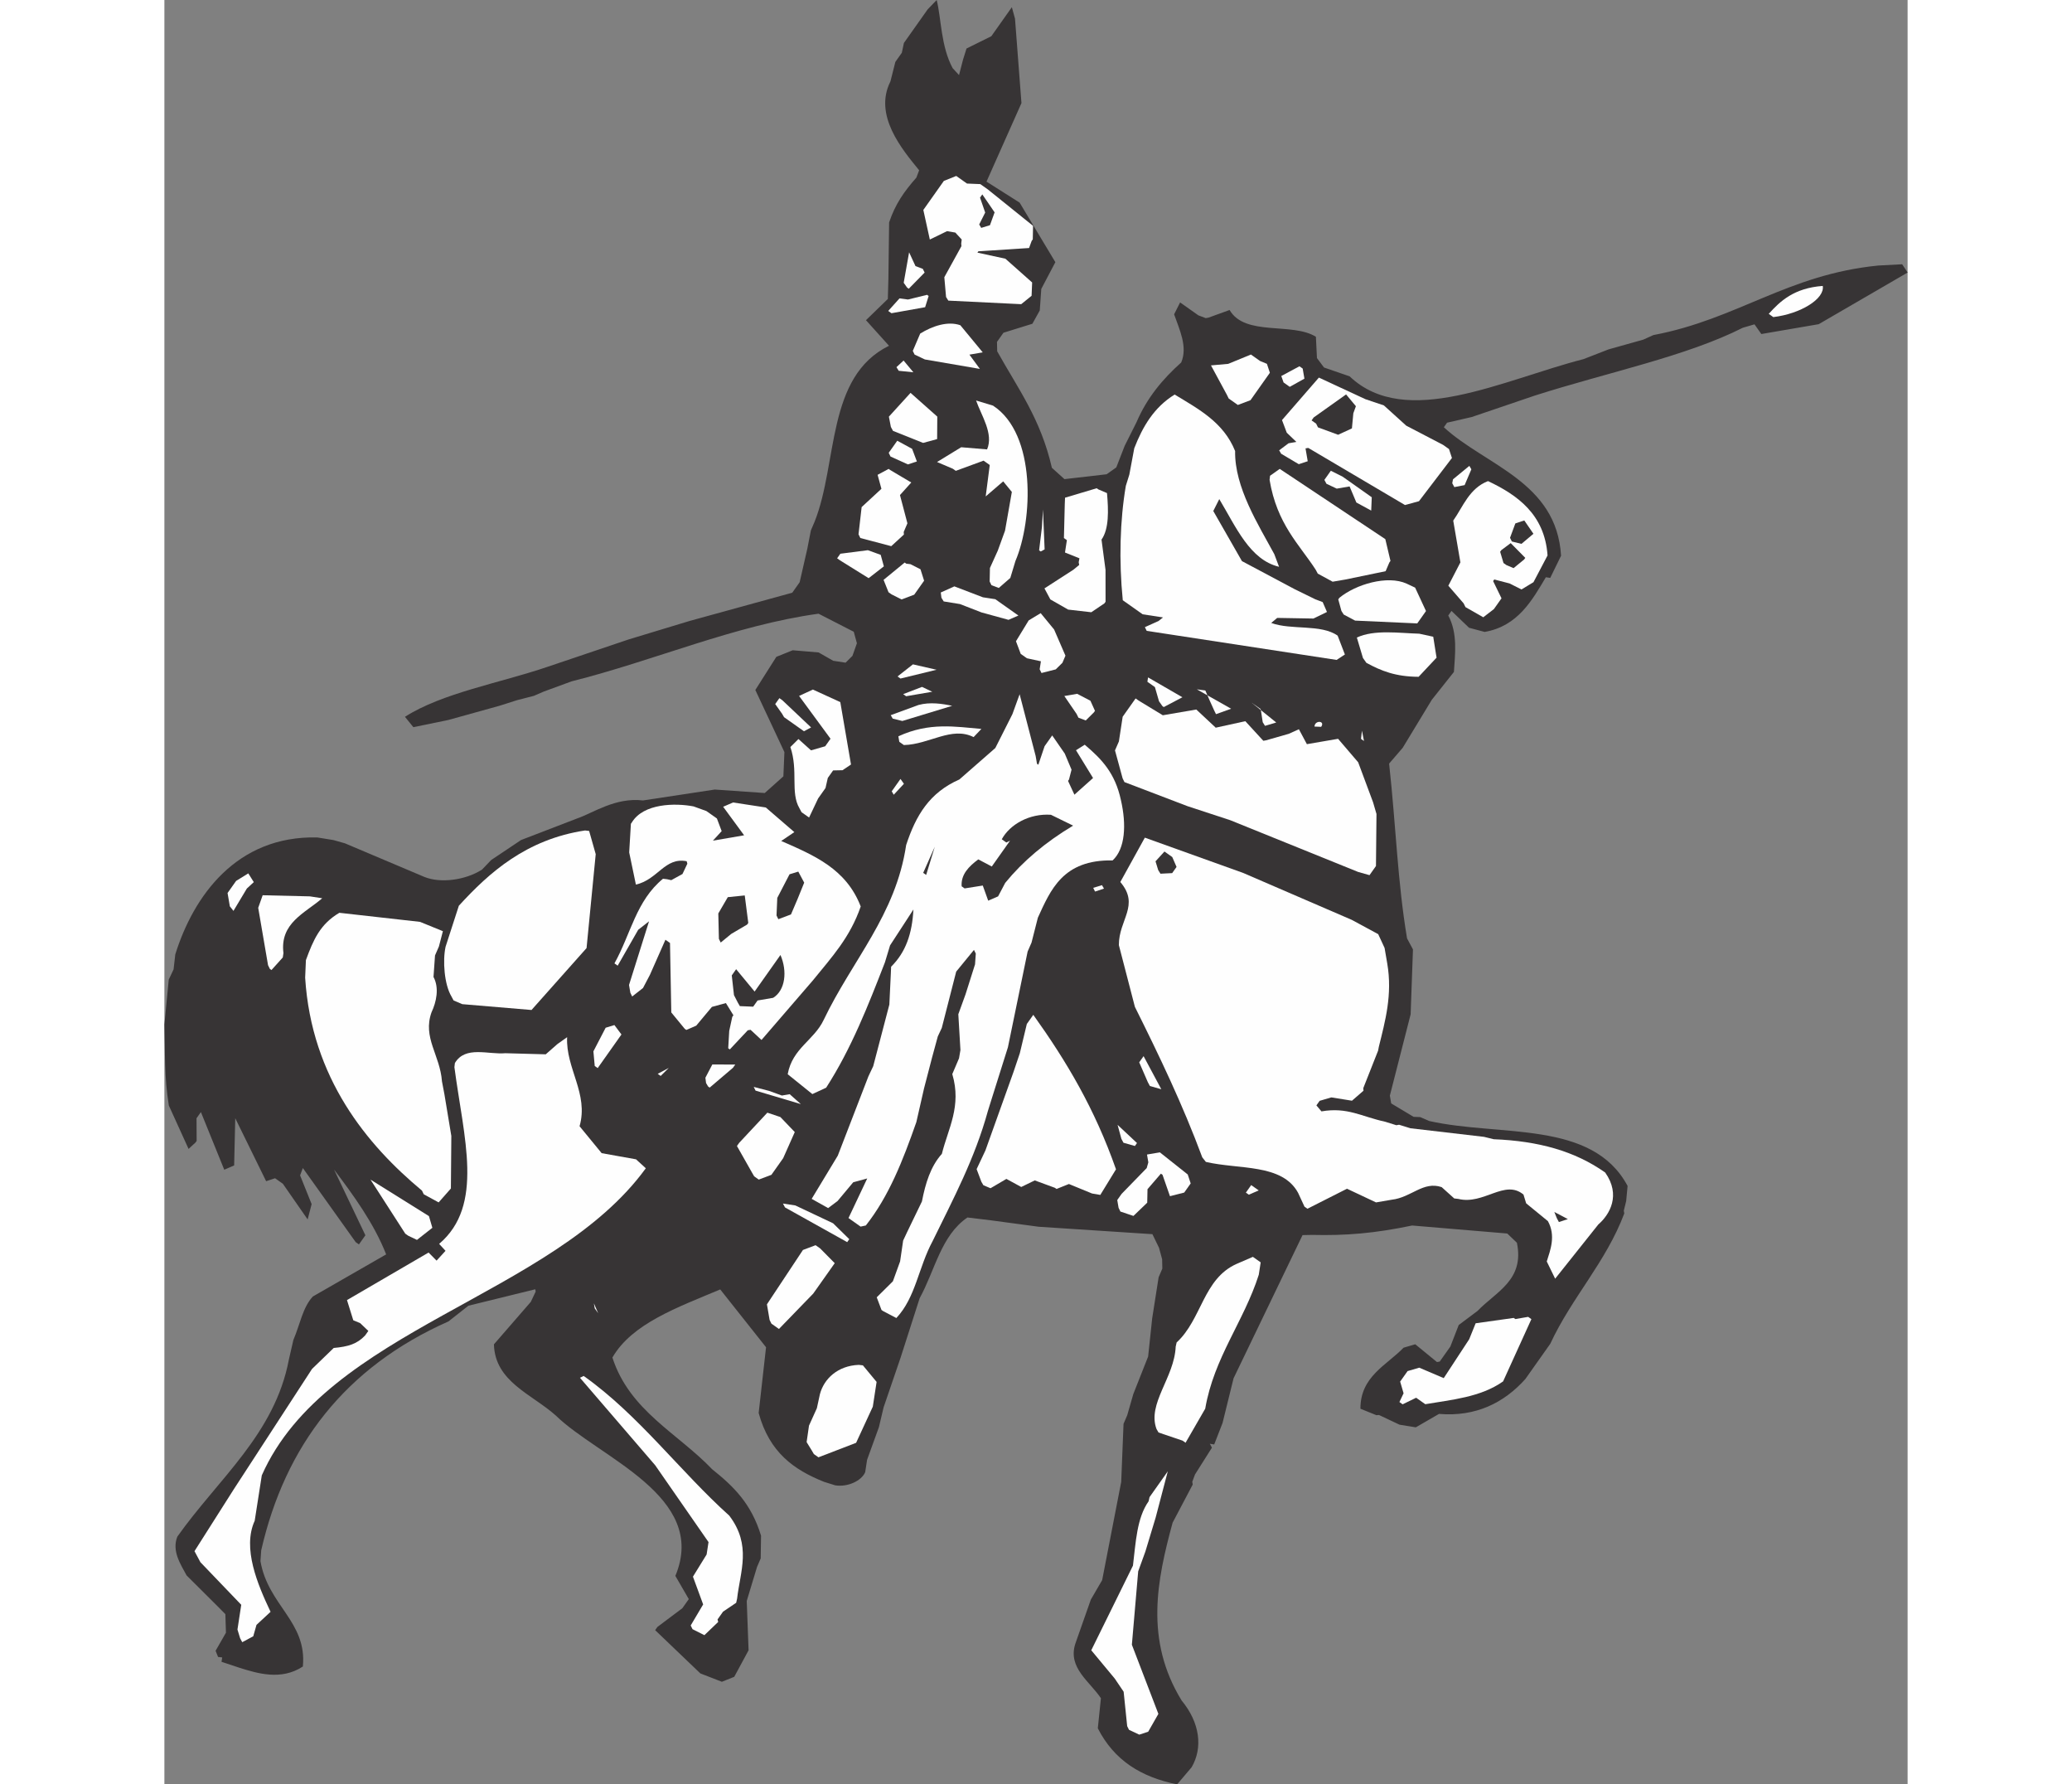 <?xml version="1.0" encoding="UTF-8"?>
<!DOCTYPE svg PUBLIC "-//W3C//DTD SVG 1.1//EN" "http://www.w3.org/Graphics/SVG/1.1/DTD/svg11.dtd">
<!-- Creator: CorelDRAW -->
<svg xmlns="http://www.w3.org/2000/svg" xml:space="preserve" width="7.848in" height="6.757in" version="1.1" style="shape-rendering:geometricPrecision; text-rendering:geometricPrecision; image-rendering:optimizeQuality; fill-rule:evenodd; clip-rule:evenodd"
viewBox="0 0 7847.73 8031.15"
 xmlns:xlink="http://www.w3.org/1999/xlink"
 xmlns:xodm="http://www.corel.com/coreldraw/odm/2003">
 <rect x="0" y="0" width="7847.73" height="8031.15" fill="#808080" stroke="none"/>
 <defs>
  <style type="text/css">
   <![CDATA[
    .fil1 {fill:#FEFEFE}
    .fil0 {fill:#373435}
   ]]>
  </style>
 </defs>
 <g id="Layer_x0020__x0028_Black_x0020_and_x0020_White_x0029_">
  <g id="_2008574971552">
   <path class="fil0" d="M241.66 7457.68l-11.16 -27.85 46.65 -81.37 -2.64 -83.54 -36.01 -36.36 -138.49 -137.86c-26.59,-49.66 -67.71,-109.59 -41.66,-174.67 183.96,-260.16 438.68,-461.22 502.2,-797.48l20.09 -87.44c30.33,-71.12 41.85,-146.46 87.62,-195.79l330.06 -189.53c-54.94,-140.5 -149.27,-268.91 -234.57,-381.87l141.13 295.83 -29.09 41.14c-14.52,-10.27 -14.52,-10.27 -14.52,-10.27l-237.96 -333.44 -12.42 32.97 51.95 129.31 -17.93 69 -111.54 -160.55 -35.09 -24.82 -40.25 13.28 -139 -283.43 -5.02 212.44 -44.53 19.34 -105.12 -259.47 -19.68 27.83 0.49 101.99c-5.13,7.26 -5.13,7.26 -5.13,7.26l-31.22 28.75 -88.79 -195.29c-21.12,-129.28 -16.47,-238.53 -20,-364.45l19.54 -202.19 21.83 -46.27 7.6 -67.23c81.63,-261.74 275,-535.21 639.08,-526.44l73.28 11.88 51.41 14.57 357.69 151.28c71.98,29.12 183.39,15.33 259.13,-32.76l41.49 -43.27 134.47 -90.05 254.34 -97.86c69.32,-23.59 170.8,-95.23 294.57,-80.31l323.31 -49.09 224.9 15.64 83.89 -75 4.65 -109.24 -130.89 -279.51 94.56 -149.14 73.6 -29.63 116.51 9.78 65.99 37.59 55.69 8.52 30.86 -30.81 20.06 -56.6 -14.2 -51.79 -158.54 -81.25c-378.09,52.1 -736.89,210.42 -1112.02,304.55l-125.03 45.91 -44.53 19.33 -75.37 19.31 -79.64 25.36 -230.39 63.98 -157.14 32.28 -37.78 -46.69c168.67,-107.62 426.88,-151.92 641.89,-224.96l364.82 -123.19 274.91 -83.31 461.97 -127.11 33.37 -47.19 34.6 -151.6 15.81 -81.39 16.7 -39.01c105.55,-264.78 51.68,-653.2 335.11,-792.2l-103.75 -115.11 98.43 -95.57 2.5 -90.8 3.27 -253.62c28.2,-83.52 66.71,-137.97 122.74,-201.81l12.42 -32.97c-76.77,-94.22 -206.19,-247.45 -129.22,-399.94l22.15 -87.8 29.09 -41.14 9.44 -44.15 106.95 -151.25 40.64 -42.06c21.08,85.7 18.56,207.34 71.75,306.66l28.75 31.22 17.93 -69 15.78 -50.56 111.72 -55.31 92.41 -130.69 14.2 51.79 29.03 379.92 -157.34 353.41 149.14 94.56 160.81 267.99 -63.35 120.38 -6.77 96.86 -33.31 59.94 -130.23 40.41 -29.09 41.14 0.89 42.38c95.22,170.8 195.61,303.49 246.28,524.46l56.58 50.9 189.75 -21.92 43.61 -30.87 37.61 -96.83 53.08 -105.86c47.03,-110.14 117.6,-194.55 201.5,-269.55 30.33,-71.13 -8.64,-149.5 -31.87,-216.75l26.97 -53.53c13.31,9.41 13.31,9.41 13.31,9.41l68.98 48.77 32.96 12.42c12.4,-2.13 12.4,-2.13 12.4,-2.13l95.11 -34.39c69.49,119.92 281.42,53.79 388.55,120.47l4.77 95.94 31.73 42.4 115.27 39.76c252.86,240.51 689.56,15.67 1053.14,-77.55l112.64 -43.78 156.22 -43.81 45.39 -20.55c379.03,-71.4 602.9,-272.49 1012.74,-313.04l107.48 -5.68 24.47 37.27 -400.31 232.42 -258.21 44.3 -30.87 -43.61 -52.65 15.41c-254.36,128.7 -603.76,199.27 -936.46,305.27l-284.32 96.62 -110.48 25.34 -14.55 20.57c186.89,172.08 507.68,244.64 527.7,578.25l-48.8 99.81 -19.65 -3c-60.33,100.73 -124.89,220.25 -275.69,246.12l-70.2 -18.79 -78.92 -75.77 -14.55 20.57c43.81,81.79 30.13,175.58 25.5,254l-99.67 125.55 -130.94 215.98 -61.16 71.1c31.52,289.11 37.67,529.41 80.76,786.77l26.6 49.66 -10.5 292.07 -93.53 365.86 6.02 35.12 100.73 60.34 29.98 1.23 40.22 17.56c319.58,71.7 733.72,-5.73 893.3,292.24l-6.39 68.09 -10.65 43.29c2.13,12.4 2.13,12.4 2.13,12.4 -82.51,219.36 -236.13,377.56 -333.16,586.66l-112.09 158.52c-95.45,106.75 -222.64,171.1 -388.78,157.08l-104.47 60.45 -73.27 -11.88 -92.55 -43.67c-11.54,0.92 -11.54,0.92 -11.54,0.92l-71.98 -29.12c-0.52,-145.58 118.46,-195.76 194.23,-274.68l52.65 -15.41 97.72 79.99c12.4,-2.13 12.4,-2.13 12.4,-2.13l47.92 -67.76 37.61 -96.83 84.81 -63.46c82.97,-86.54 212.28,-138.49 177.02,-306.81l-43.27 -41.49 -428.29 -36.04c-168.33,35.26 -299.38,46.05 -451.01,42.29l-42.38 0.89 -310.49 644.44 -49.52 200.95 -37.62 96.83 -19.65 -3.01c9.39,17.53 9.39,17.53 9.39,17.53l-76.09 120.45 -12.42 32.97c2.13,12.39 2.13,12.39 2.13,12.39l-90.67 171.85c-70.43,258.76 -126.35,527.79 40.51,800.06 83.17,100.56 96.11,213.18 45.19,300.59l-65.44 77.15c-161.93,-32.82 -283.23,-107.71 -356.97,-252.42l14 -135.31c-50.15,-75.39 -150.02,-136.94 -115.39,-244.95l70.03 -199.15 50.92 -87.42 85.76 -442.14 10.47 -261.23 16.7 -39.01 27.29 -95.06 66.73 -168.81 18.3 -172.2 28.93 -184.65 16.7 -39.02 -0.89 -42.38 -14.2 -51.79 -29.57 -60.85 -511.84 -33.4 -215.49 -28.95 -105.33 -12.76c-119,81.02 -145.48,236.55 -215.17,363.34l-85.9 267.79 -76.46 223.64 -20.95 88.65 -53.39 147.38 -8.52 55.68c-16.69,39.02 -78.76,67.74 -134.44,59.22l-50.56 -15.78c-135.84,-54.31 -245.96,-132.18 -294.53,-309.92l33.22 -295.96 -206.26 -260.2c-191.36,80.68 -396.9,153.16 -485.41,306.56 77.29,239.79 294.5,340.75 448.78,502.48 98.58,78.78 176.64,155.77 220.39,299.24l-1.58 102.34 -16.69 39.02 -46.13 152.52 8.29 221.86 -64.55 119.53 -55.71 22.32 -96.83 -37.61 -203.53 -194.75c10.27,-14.52 10.27,-14.52 10.27,-14.52l112.1 -84.1 29.09 -41.14 -60.45 -104.46c150.07,-358.55 -344.35,-532.09 -538.55,-722.06 -107.96,-96.31 -273.79,-151.85 -278.21,-320.15l166.03 -191.16 21.83 -46.28c-1.77,-10.33 -1.77,-10.33 -1.77,-10.33l-300.97 73.96 -89.94 70.72c-465.39,206.37 -735.4,559.98 -842.9,1030.31l-3.39 48.43c34.38,200.37 210.45,272.24 190.91,474.42 -98.41,64.73 -206.43,30.1 -283.89,6.18l-82.31 -27.35 3.01 -19.65 -18.44 -2.16z"/>
   <path class="fil1" d="M341.01 7373.65l-12.07 -39.39 17.04 -111.38 -183.88 -191.74 -26.6 -49.66 175.79 -276.83 353.35 -543.34 97.58 -94.36c65.96,-6 105.35,-18.08 141.35,-56.15 14.54,-20.57 14.54,-20.57 14.54,-20.57l-36.86 -35.14 -30.9 -12.78 -28.34 -90.83 367.32 -214 36.01 36.36 40.27 -44.12 -28.75 -31.22c204.19,-173.25 110.57,-477.23 68.75,-795.41 2.15,-18.44 2.15,-18.44 2.15,-18.44 47,-79.3 149.88,-37.41 227.37,-44.33l181.61 4.99 52.67 -46.25 43.61 -30.87c-6.73,140.44 97.87,254.34 56.01,400.81l99.47 121.16 154.67 27.69 44.12 40.28c-419.68,578.11 -1437.7,724.06 -1728.82,1382.19l-31.94 204.31c-56.44,123.45 13.09,286.97 71.38,409.87l-63.29 58.7 -14.57 51.41 -49.66 26.6 -9.39 -17.53z"/>
   <path class="fil1" d="M2369.36 7315.92c0,0 0,0 0,0l56.06 -94.68 -45.9 -125.03 61.55 -99.87 8.52 -55.68 -240.09 -345.84 -338.69 -393.77c16.67,-8.18 16.67,-8.18 16.67,-8.18 246.85,174.55 435.51,431.39 655.43,628.63 101.59,133.55 49.44,250.96 35.37,373.52 -4.21,18.8 -4.21,18.8 -4.21,18.8l-59.08 39.91 -24.82 35.1c2.98,11.18 2.98,11.18 2.98,11.18l-62.08 59.56 -53.54 -26.97 -8.18 -16.67z"/>
   <polygon class="fil1" points="1084.35,5552.36 927.79,5309.15 1190.97,5473.46 1206.38,5526.1 1137.03,5580.53 1097.66,5561.77 "/>
   <path class="fil1" d="M4334.34 7768.8l-15.9 -154.64 -39.91 -59.07 -105.87 -127.5 187.7 -380.95c12.77,-105.33 17.41,-214.57 70.46,-289.6 4.22,-18.8 4.22,-18.8 4.22,-18.8l82.14 -116.16 -54.65 208.21 -46.14 152.52 -32.48 89.57 -28.41 330.23 119.33 311.26 -45.8 80.16 -40.25 13.29 -46.27 -21.84 -8.18 -16.67z"/>
   <path class="fil1" d="M1159.58 5358.69c-246.83,-205.39 -497.2,-505.87 -525.89,-958.14l3.41 -79.27c33.33,-90.78 63.66,-161.91 150.59,-212.97l363.2 40.82 102.88 41.89 -17.93 69 -17.55 40.22 -6.78 96.86c26.6,49.66 12.94,112.61 -8.89,158.89 -40.97,114.41 38.3,192.25 46.96,310.92l11.13 58.7 31.05 187.12 -1.98 236.38 -55.18 62.63 -66.85 -36.38 -8.18 -16.67z"/>
   <polygon class="fil1" points="1937.38,5888.72 1933.48,5866 1952.81,5910.53 "/>
   <path class="fil1" d="M2914.85 6529.09l-23.61 -38.48 10.67 -74.13 35.46 -78.38 13.66 -62.95c17.93,-69 80.02,-128.56 175.1,-132.12 18.45,2.15 18.45,2.15 18.45,2.15l61.68 74.48 -17.04 111.37 -75.2 162.82 -169.56 65.24 -20.57 -14.54 -9.04 -15.46z"/>
   <path class="fil1" d="M466.65 4344.15l-44.3 -258.21 20.06 -56.61 212.45 5.02 55.68 8.52c-78.75,67.74 -191.39,111.52 -174.55,246.85 -3.01,19.66 -3.01,19.66 -3.01,19.66l-50.9 56.58 -7.26 -5.13 -8.18 -16.67z"/>
   <path class="fil1" d="M2724.61 5940.79l-12.05 -70.23 162.16 -244.72 56.92 -21.46 20.57 14.54 65.61 66.37c-5.13,7.26 -5.13,7.26 -5.13,7.26l-91.56 129.48 -154.47 159.41 -33.88 -23.96 -8.18 -16.67z"/>
   <polygon class="fil1" points="294.65,4079.13 284.38,4019.23 322.88,3964.78 377.68,3930.92 402.5,3970.25 371.28,3999 310.95,4099.73 "/>
   <path class="fil1" d="M3228.32 5895.84l-21.46 -56.92 72.71 -72.02 32.48 -89.57 13.68 -93.78 17.9 -38.16 66.71 -137.97c15.81,-81.39 38.88,-157.65 89.77,-214.23 28.23,-114.36 89.78,-214.23 46.87,-358.92l30.33 -71.13 6.37 -37.24 -9.55 -161.04 32.47 -89.57 42.78 -134.93 3.39 -48.43c-8.18,-16.67 -8.18,-16.67 -8.18,-16.67l-79.99 97.72 -64.95 253.56 -17.91 38.16 -26.08 95.91 -35.86 138 -34.6 151.6c-60.68,173.09 -123.49,333.79 -227.44,465.39 -23.58,5.11 -23.58,5.11 -23.58,5.11l-54.45 -38.5 84.26 -178.2 -62.98 17.18 -70.58 84.41 -42.4 31.73 -74.11 -41.51 117.6 -194.55 137.68 -356.42 21.83 -46.28 72.59 -277.2 6.74 -140.44 1.23 -29.99c66.36,-65.61 94.56,-149.13 100.42,-257.53l-105.18 161.59 -23.07 76.26c-75.22,193.66 -151.31,388.53 -264.69,564.28l-62.06 28.72 -111.03 -89.41c21.32,-117.42 118.49,-152.17 162.16,-244.72 129.13,-269.89 324.23,-471.36 371.14,-786.69 43.98,-134.07 105.18,-236.01 239.62,-295.22l161.79 -141.53 76.97 -152.49 32.47 -89.57 72.14 277.89 6.02 35.12c6.05,4.28 6.05,4.28 6.05,4.28l28.2 -83.52 34.23 -48.4 56.55 81.74 30.49 72.38 -11.5 44.51c-4.28,6.05 -4.28,6.05 -4.28,6.05l28.72 62.06 83.89 -75 -76.74 -125.06 39.33 -24.82c77.15,65.44 136.71,127.53 162.96,249.55 25.34,110.49 19.48,218.88 -37.48,271.18 -223.98,-4.1 -279.15,132.95 -336.44,257.62l-28.58 112.29 -17.55 40.23 -88.74 430.95 -74.34 236.04 -15.78 50.55c-58.94,214.25 -154.74,393.37 -248.4,584.87 -64.55,119.53 -76.48,254.48 -163.74,347.07l-59.59 -31.24 -7.26 -5.13z"/>
   <path class="fil1" d="M1292.56 4485.27c-32.65,-53.94 -40.39,-161.07 -26.74,-224.01l59.77 -184.63c136.94,-150.02 303.86,-298.81 568.13,-338.83 18.44,2.15 18.44,2.15 18.44,2.15l29.62 104.44 -41.23 422.81 -247.8 278.55 -311.78 -26.25 -39.02 -16.69 -9.39 -17.53z"/>
   <path class="fil1" d="M2784.65 5416.93c0,0 0,0 0,0l55.69 8.52 170.08 80.34 72.87 71.5c-9.41,13.31 -9.41,13.31 -9.41,13.31l-279.84 -156.13 -9.39 -17.53z"/>
   <polygon class="fil1" points="1937.35,4797.83 1931.35,4731.87 1986.49,4625.65 2025.89,4613.58 2057.62,4655.98 1950.66,4807.24 "/>
   <path class="fil1" d="M2646.18 5279.08l-68.63 -121.13c10.27,-14.52 10.27,-14.52 10.27,-14.52l126.67 -135.5 58.67 19.71 64.76 67.57 -52.16 117.4 -53.05 75.03 -56.92 21.46 -20.57 -14.54 -9.03 -15.46z"/>
   <path class="fil1" d="M4466.49 6431.94c-42.93,-113.85 80.39,-231.76 86.27,-370.99 4.22,-18.8 4.22,-18.8 4.22,-18.8 113.9,-104.6 118.89,-286.21 270.01,-353.6l73.24 -31.7 35.09 24.82 -8.52 55.69c-67.05,210.33 -201.86,372.75 -241.08,602.76l-88.51 153.41c-13.31,-9.41 -13.31,-9.41 -13.31,-9.41l-108.37 -36.7 -9.03 -15.46z"/>
   <path class="fil1" d="M2220.92 4833.17c0,0 0,0 0,0l49.66 -26.59 -36.35 36.01 -13.31 -9.41z"/>
   <path class="fil1" d="M2438.54 4874.52l-3.04 -23.93 31.25 -59.59 103.2 0.37c-10.27,14.52 -10.27,14.52 -10.27,14.52l-104.84 89.22 -7.26 -5.13 -9.03 -15.46z"/>
   <path class="fil1" d="M2653.12 4891.93c0,0 0,0 0,0l69 17.93 57.81 20.91 35.12 -6.02 50.17 44.56 -203.92 -60.7 -8.18 -16.67z"/>
   <path class="fil1" d="M2097.73 4468.35l-6.03 -35.12 90.12 -286.59 -48.75 38.13 -92.43 161.52c-14.52,-10.27 -14.52,-10.27 -14.52,-10.27 73.96,-132.84 97.37,-281.46 218.53,-380.92 18.45,2.15 18.45,2.15 18.45,2.15 18.8,4.21 18.8,4.21 18.8,4.21l50.52 -27.8 21.84 -46.28c-2.98,-11.18 -2.98,-11.18 -2.98,-11.18 -98.98,-19.17 -129.34,82.79 -228.64,105.15l-30.15 -144.75 7.66 -128.91c4.28,-6.05 4.28,-6.05 4.28,-6.05 52.13,-86.56 196.5,-87.94 277.9,-72.13l57.81 20.92 47.19 33.37 21.46 56.92 -39.42 42.91 140.47 -24.1 -94.33 -128.42 44.53 -19.34 147.41 22.56 128.54 110.86 -59.07 39.91c148.3,64.93 292.61,125.23 357.85,294.79 -48.26,140.13 -130.02,227.52 -215.15,332.5l-231.47 268.31 -49.32 -45.77c-12.39,2.13 -12.39,2.13 -12.39,2.13l-80.91 86.19c-7.26,-5.14 -7.26,-5.14 -7.26,-5.14l4.62 -78.41 13.66 -62.95c5.13,-7.26 5.13,-7.26 5.13,-7.26l-33.86 -54.8 -62.97 17.18 -70.58 84.41 -44.53 19.33c-7.26,-5.13 -7.26,-5.13 -7.26,-5.13l-60.48 -73.62 -5.8 -312.67 -20.57 -14.54 -69.71 157.63 -31.24 59.59 -48.75 38.13 -8.18 -16.67z"/>
   <path class="fil1" d="M3677.99 5318.96l-21.46 -56.92 39.74 -84.44 126.5 -353.44 28.2 -83.52 31.59 -131.94 29.09 -41.14c149.68,209.3 276.64,422.5 372.34,695.28l-70.61 115.25 -37.24 -6.37 -104.09 -42.75 -55.71 22.32c-7.26,-5.13 -7.26,-5.13 -7.26,-5.13l-90.78 -33.33 -60.85 29.58 -66.85 -36.38 -71.47 42.04 -32.11 -13.63 -9.03 -15.46z"/>
   <path class="fil0" d="M2581.71 4512.9l-17.56 -34.2 -9.9 -88.68 19.68 -27.83 83.17 100.56 116.37 -164.57c31.7,73.24 21.94,158.91 -32.85,192.77l-70.23 12.05 -19.68 27.83 -59.96 -2.47 -9.03 -15.46z"/>
   <path class="fil0" d="M2496.27 4225.6l-2.61 -114.38 42.72 -73.25 76.29 -7.77 15.92 123.79c-5.13,7.26 -5.13,7.26 -5.13,7.26l-71.47 42.04 -47.54 38.99 -8.18 -16.67z"/>
   <path class="fil1" d="M4295.67 5436.27l-6.02 -35.12 19.68 -27.83 112.98 -116.14 7.28 -25.71 -6.02 -35.12 57.84 -9.92 125.56 99.67 13.28 40.25 -29.09 41.14 -64.19 16.33 -33.54 -96.32c-7.26,-5.13 -7.26,-5.13 -7.26,-5.13l-60.31 69.89 -1.26 60.82 -62.08 59.56 -58.67 -19.7 -8.18 -16.67z"/>
   <path class="fil1" d="M5559.9 6310.27l18.76 -39.37 -15.41 -52.64 33.37 -47.19 52.65 -15.41 110.14 47.03 114.59 -174.9 29.12 -71.98 171.31 -24.08c7.26,5.13 7.26,5.13 7.26,5.13l57.84 -9.92c14.52,10.27 14.52,10.27 14.52,10.27l-127.37 280.22c-101.47,71.64 -232.53,82.43 -350.28,102.63l-41.14 -29.09 -60.85 29.58 -14.52 -10.27z"/>
   <polygon class="fil0" points="2755.74,4120.48 2759.15,4041.21 2814.3,3934.99 2853.69,3922.92 2880.29,3972.58 2851.17,4044.56 2820.84,4115.69 2763.92,4137.15 "/>
   <path class="fil1" d="M4308.32 5125.76l-17.18 -62.97 87.39 81.76c-9.41,13.31 -9.41,13.31 -9.41,13.31l-51.41 -14.57 -9.39 -17.53z"/>
   <path class="fil1" d="M4868.7 5367.73l23.96 -33.88c13.31,9.41 13.31,9.41 13.31,9.41 20.57,14.55 20.57,14.55 20.57,14.55l-44.53 19.34 -13.31 -9.41z"/>
   <path class="fil1" d="M4672.4 5208.96c-88.83,-238.88 -193.06,-455.98 -303.34,-677.35l-72.14 -277.89c-0.55,-114.74 95.8,-179.11 6.57,-283.95l110.34 -199.69 443.01 158.98 488.05 210.78 119.52 64.56 28.72 62.06 12.05 70.23c24.1,140.47 -9.61,260.02 -37.84,374.38 -3.36,17.59 -3.36,17.59 -3.36,17.59l-66.73 168.81c0.91,11.54 0.91,11.54 0.91,11.54l-51.82 45.04 -92.93 -14.89 -52.64 15.41 -14.55 20.57 22.7 26.94c117.75,-20.2 179.46,23.44 286.55,46.53l50.55 15.79c12.4,-2.13 12.4,-2.13 12.4,-2.13l50.55 15.78 332 38.73 43.29 10.65c201.27,7.99 365.32,53.21 502.06,149.9 71.64,101.48 20.71,188.9 -31.1,233.94l-194.2 243.85 -37.75 -77.52c15.78,-50.55 41.83,-115.63 4.99,-181.61l-97.72 -80 -12.08 -39.39c-84.41,-70.58 -178.95,47.71 -293.3,19.48 -18.45,-2.15 -18.45,-2.15 -18.45,-2.15l-56.57 -50.9c-83.52,-28.2 -136.57,46.82 -225.25,56.72l-70.23 12.05 -130.71 -61.57 -178.06 90.09c-13.31,-9.41 -13.31,-9.41 -13.31,-9.41l-28.72 -62.06c-71.61,-132.32 -265.64,-104.34 -415.18,-139.3l-16.3 -20.6z"/>
   <polygon class="fil1" points="4427.18,4870.38 4388.51,4781.33 4408.19,4753.49 4487.98,4902.48 4436.57,4887.91 "/>
   <path class="fil1" d="M2859.05 3638.11c-42.03,-71.47 -4.42,-168.3 -40.94,-275.8l36.36 -36.01 56.58 50.9 63.83 -18.39 23.96 -33.89 -141.5 -192.63 62.06 -28.72 123.45 56.44 12.05 70.23 36.15 210.7 -38.13 25.68 -42.38 0.89 -23.95 33.88 -10.29 45.35 -33.37 47.19 -40.59 85.64 -33.88 -23.95 -9.39 -17.53z"/>
   <polygon class="fil0" points="3416.05,3928.51 3468.21,3811.11 3429.36,3937.92 "/>
   <path class="fil0" d="M3589.14 3989.19c-3.88,-53.56 32.47,-89.57 74.88,-121.3l60.8 32.1 82.14 -116.16c-16.67,8.17 -16.67,8.17 -16.67,8.17 -20.57,-14.54 -20.57,-14.54 -20.57,-14.54 36.38,-66.85 124.52,-117.06 221.37,-110.28l99.81 48.8c-126.27,75.89 -225.62,159.92 -305.61,257.64l-32.1 60.79 -44.53 19.34 -24.44 -68.11 -81.77 12.96 -13.31 -9.41z"/>
   <path class="fil1" d="M2780.7 3212.43l-30.88 -43.61 18.82 -26.63c13.31,9.41 13.31,9.41 13.31,9.41l129.45 122.4 -32.13 17.21 -89.55 -63.32 -9.03 -15.46z"/>
   <path class="fil1" d="M3274.41 3561.53c0,0 0,0 0,0l39.36 -55.66c15.44,21.81 15.44,21.81 15.44,21.81l-45.77 49.32 -9.03 -15.46z"/>
   <polygon class="fil0" points="6268.52,5482.7 6257.37,5454.84 6318.16,5486.94 6277.91,5500.23 "/>
   <path class="fil1" d="M4181.47 3996.01l39.4 -12.07c9.03,15.46 9.03,15.46 9.03,15.46l-40.25 13.28 -8.18 -16.67z"/>
   <path class="fil1" d="M3308.49 3338.78l-4.26 -24.79c139.93,-64.41 257.36,-43.09 373.87,-33.31l-35.14 36.86c-98.95,-50.01 -199.52,33.17 -313.9,35.78l-20.57 -14.55z"/>
   <path class="fil1" d="M3269.84 3218.88l125.03 -45.9c51.79,-14.2 107.47,-5.68 151.62,3.76l-224.33 68.26 -43.29 -10.65 -9.04 -15.46z"/>
   <polygon class="fil1" points="3325.91,3124.21 3410.68,3091.59 3456.96,3113.42 3339.21,3133.62 "/>
   <polygon class="fil0" points="4473.98,3916.06 4461.9,3876.67 4502.17,3832.54 4537.27,3857.36 4556.6,3901.89 4536.93,3929.72 4484.22,3932.38 "/>
   <polygon class="fil1" points="3300.54,3044.56 3369.89,2990.13 3476.13,3014.44 3313.85,3053.97 "/>
   <path class="fil1" d="M4313.85 3503.35l-34.37 -125.95 17.55 -40.22 17.04 -111.37 58.19 -82.28c13.31,9.41 13.31,9.41 13.31,9.41l109.2 66.33 150.79 -25.87 87.39 81.76 133.21 -29.23 81.05 88.17c12.4,-2.13 12.4,-2.13 12.4,-2.13l102.37 -29.26 45.38 -20.54 35.99 67.19 140.47 -24.1 90.43 105.69 67.02 179.89 15.41 52.65 -2.33 234.31 -29.1 41.14 -51.41 -14.57 -575.85 -232.94 -191.53 -62.83 -284.44 -108.56 -8.18 -16.67z"/>
   <polygon class="fil1" points="3028.56,2512.81 3043.11,2492.24 3166.9,2476.32 3224.72,2497.23 3238.92,2549.02 3170.43,2602.24 3041.87,2522.23 "/>
   <path class="fil1" d="M3259.97 2665.56l-22.32 -55.71 95.07 -77.98c7.26,5.13 7.26,5.13 7.26,5.13 18.44,2.15 18.44,2.15 18.44,2.15l45.42 23.04 16.27 51.44 -44.49 62.92 -56.92 21.46 -45.42 -23.04 -13.31 -9.41z"/>
   <path class="fil1" d="M4106.77 3213.52l-55.34 -80.88 57.84 -9.93 59.59 31.24 20.54 45.38c-5.13,7.26 -5.13,7.26 -5.13,7.26l-36.35 36.01 -32.97 -12.42 -8.18 -16.67z"/>
   <polygon class="fil1" points="3940.42,3012.4 3945.93,2976.37 3882.98,2962.71 3855.15,2943.03 3833.69,2886.11 3890.96,2792.28 3944.9,2759.64 4005.38,2833.26 4056.42,2951.03 4042.79,2983.14 4012.78,3012.74 3948.6,3029.07 "/>
   <polygon class="fil1" points="3498.19,2690.61 3495.15,2666.68 3556.35,2639.16 3684.93,2688.34 3740.62,2696.87 3844.69,2770.45 3800.16,2789.79 3678.54,2756.42 3581.7,2718.82 3508.43,2706.93 "/>
   <path class="fil1" d="M3124.87 2404.85l14.06 -122.56 89.02 -82.26 -17.18 -62.98 49.66 -26.6c7.26,5.13 7.26,5.13 7.26,5.13l94.68 56.06 -50.9 56.57 33.51 127.16 -16.69 39.01c0.91,11.54 0.91,11.54 0.91,11.54l-56.95 52.3 -139.2 -36.73 -8.18 -16.67z"/>
   <path class="fil1" d="M3715.26 2617.22l1.26 -60.83 35.46 -78.39 32.48 -89.57 30.7 -174.32 -38.99 -47.54 -78.76 67.74 18.28 -141.36 -27.83 -19.68 -125.03 45.91c-13.31,-9.41 -13.31,-9.41 -13.31,-9.41l-71.13 -30.33 108.74 -66.5 116.51 9.78c30.33,-71.13 -26.23,-152.86 -49.46,-220.12l76.26 23.07c196.32,127.93 179.05,516.86 100.84,699.34l-23.07 76.26 -51.82 45.04 -32.96 -12.42 -8.18 -16.67z"/>
   <path class="fil1" d="M4477.59 3156.28l-18.39 -63.83 -33.88 -23.96c3,-19.65 3,-19.65 3,-19.65l154.62 89.37 -83.86 44.16c-6.05,-4.28 -6.05,-4.28 -6.05,-4.28l-15.44 -21.81z"/>
   <path class="fil1" d="M3979.15 2680.4l-17.21 -32.14 130.19 -84 26.08 -21.49c-2.13,-12.39 -2.13,-12.39 -2.13,-12.39 3.36,-17.59 3.36,-17.59 3.36,-17.59l-65.07 -26.05 8.52 -55.69c-13.31,-9.41 -13.31,-9.41 -13.31,-9.41l3.76 -151.63 1.24 -29.99 142.62 -42.54c7.26,5.13 7.26,5.13 7.26,5.13l39.02 16.69c6.91,77.5 9.55,161.04 -24.67,209.44l18.05 136.19 0.16 143.51c-5.13,7.26 -5.13,7.26 -5.13,7.26l-59.07 39.91 -104.11 -11.91 -80.16 -45.79 -9.39 -17.53z"/>
   <polygon class="fil1" points="4726.05,3197.65 4705.5,3152.26 4686.17,3107.73 4648.07,3102.58 4802.33,3189.88 4734.22,3214.32 "/>
   <polygon class="fil1" points="4944.58,3250.54 4935.52,3191.48 4894.37,3162.39 5005.4,3251.8 4954.83,3266.85 "/>
   <path class="fil1" d="M3260.78 2038.1c0,0 0,0 0,0l38.51 -54.45 66.84 36.38 21.47 56.92 -40.25 13.29 -78.39 -35.46 -8.18 -16.67z"/>
   <path class="fil1" d="M4413.99 2822.7l61.2 -27.52 20.6 -16.3 -91.72 -14.03 -89.54 -63.32c-17.73,-177.71 -12.74,-359.32 13.74,-514.85l15.78 -50.55 22.18 -118.64c37.61,-96.82 88.54,-184.24 181.81,-241.71 107.99,65.47 220.26,124.89 272.21,254.19 -2.84,163.17 104.78,331.84 176.39,464.16l21.46 56.92c-131.94,-31.59 -193.28,-178.42 -269.17,-304.69l-26.97 53.54 129.08 225.59 238.7 127.04 91.7 44.88 32.97 12.42 19.34 44.53 -60.85 29.58 -163.17 -2.84 -26.94 22.7c90.78,33.33 223.99,4.1 299.01,57.15l32.62 84.78 -37.27 24.47 -854.97 -130.82 -8.17 -16.67z"/>
   <polygon class="fil1" points="3937.87,2476.96 3950.63,2371.63 3955.26,2293.22 3962.66,2472.7 3945.13,2482.09 "/>
   <polygon class="fil1" points="3270.56,1921.59 3261.55,1875.29 3359.07,1768.19 3479.49,1875.11 3478.76,1976.25 3415.79,1993.43 3279.95,1939.12 "/>
   <path class="fil1" d="M5177.6 3270.09c1.24,-29.98 49.66,-26.59 29.98,1.24l-29.98 -1.24z"/>
   <polygon class="fil1" points="5387.02,3325.61 5391.32,3288.72 5400.33,3335.02 "/>
   <path class="fil1" d="M3295.64 1652.54c0,0 0,0 0,0l32.07 -29.96 44.19 53.02 -66.01 -6.75 -10.24 -16.32z"/>
   <path class="fil1" d="M3369.2 1579.31c0,0 0,0 0,0l33.4 -78.03c54.79,-33.86 124.11,-57.44 180.72,-37.38l100.68 122.01 -59.91 10.28 47.17 64.21 -247.6 -42.58 -46.27 -21.84 -8.18 -16.67z"/>
   <path class="fil1" d="M5395.79 2961.53l-27.49 -92.04c78.73,-36.9 190.1,-19.86 280.91,-17.36l62.95 13.66 12.96 81.77c2.13,12.39 2.13,12.39 2.13,12.39l-80.91 86.18c-103.2,-0.37 -168.27,-26.42 -235.12,-62.8l-15.44 -21.81z"/>
   <path class="fil1" d="M3258.6 1399.46l50.9 -56.57 38.1 5.16 85.7 -21.08c7.26,5.14 7.26,5.14 7.26,5.14l-15.78 50.55 -151.65 27.08 -14.52 -10.27z"/>
   <path class="fil1" d="M5298.82 2749.57l-14.2 -51.79c5.13,-7.26 5.13,-7.26 5.13,-7.26 73.62,-60.48 216.24,-103.03 302.74,-63.64l38.16 17.91 48.91 105.38 -39.36 55.66 -279.68 -12.62 -51.47 -27.32 -10.25 -16.32z"/>
   <path class="fil1" d="M3328.28 1272.67l24.33 -137.08 28.72 62.06 32.97 12.42c8.18,16.67 8.18,16.67 8.18,16.67l-71.49 72.87c-7.26,-5.13 -7.26,-5.13 -7.26,-5.13l-15.44 -21.8z"/>
   <path class="fil1" d="M5183.03 2564.23c-73.77,-113.87 -174.47,-205.05 -207.63,-404.56 2.16,-18.44 2.16,-18.44 2.16,-18.44l43.61 -30.87 475.28 316.11 23.21 98.09c-5.13,7.26 -5.13,7.26 -5.13,7.26l-16.7 39.01 -180.71 37.38 -57.84 9.92 -66.85 -36.38 -9.39 -17.53z"/>
   <path class="fil1" d="M3518.96 1336.71l-7.83 -89.03 77.04 -139.75c-0.92,-11.54 -0.92,-11.54 -0.92,-11.54 2.16,-18.45 2.16,-18.45 2.16,-18.45l-28.75 -31.22 -37.24 -6.37 -77.52 37.75 -29.23 -133.21 92.41 -130.68 55.71 -22.32 48.4 34.23 59.97 2.47 33.88 23.96 203.56 163.91 -1.26 60.82c-5.13,7.26 -5.13,7.26 -5.13,7.26l-11.56 31.76 -228.21 14.7c-4.28,6.05 -4.28,6.05 -4.28,6.05l125.9 27.31 120.42 106.93 -2.47 59.96 -46.68 37.78 -328.1 -16.01 -10.24 -16.32z"/>
   <path class="fil1" d="M5849.11 2715.77l-68.95 -79.61 54.29 -105 -32.25 -187.98c43.64,-61.71 71.84,-145.23 156.62,-177.85 131.92,62.43 255.35,149.71 267.95,334.68l-63.35 120.38 -53.94 32.65 -53.53 -26.97 -69 -17.93c-5.14,7.26 -5.14,7.26 -5.14,7.26l37.75 77.52 -34.23 48.4 -47.89 36.92 -80.15 -45.79 -8.18 -16.67z"/>
   <path class="fil1" d="M5018.52 2026.8c0,0 0,0 0,0l42.4 -31.73 35.12 -6.03 -43.27 -41.48 -21.46 -56.92 166.03 -191.17 209.09 97.03 83.52 28.2 100.7 91.17 165.8 86.39 26.62 18.82 13.29 40.25 -148.44 194.53 -62.97 17.19 -435.38 -257.05c-12.39,2.13 -12.39,2.13 -12.39,2.13l9.92 57.84 -40.25 13.29 -79.3 -47 -9.03 -15.46z"/>
   <polygon class="fil1" points="5222.1,2159.86 5251.19,2118.72 5304.73,2145.69 5435.42,2238.1 5432.95,2298.06 5366.1,2261.69 5335.61,2189.3 5277.77,2199.22 5231.49,2177.4 "/>
   <path class="fil0" d="M3668.16 1010.22l26.96 -53.54 -23.23 -67.25c10.27,-14.52 10.27,-14.52 10.27,-14.52l55.34 80.88 -20.91 57.81 -39.4 12.07 -9.03 -15.46z"/>
   <polygon class="fil1" points="4783.2,1776.91 4711.59,1644.59 4789.09,1637.67 4891.39,1595.67 4932.54,1624.76 4963.44,1637.53 4976.72,1677.78 4889.44,1801.21 4832.52,1822.67 4791.38,1793.58 "/>
   <path class="fil0" d="M6028.45 2534.01l-15.06 -50.58c5.13,-7.26 5.13,-7.26 5.13,-7.26l42.4 -31.73 65.61 66.36c-5.13,7.26 -5.13,7.26 -5.13,7.26l-47.54 38.99 -32.11 -13.63 -13.31 -9.41z"/>
   <path class="fil0" d="M5185.06 1906.78l-20.57 -14.54c9.41,-13.31 9.41,-13.31 9.41,-13.31l145.94 -103.72 44.18 53.02 -11.56 31.76 -6.39 68.08 -62.06 28.72 -90.78 -33.33 -8.18 -16.67z"/>
   <path class="fil1" d="M5038.43 1721.42l-10.31 -29.06 81.8 -43.81c14.52,10.27 14.52,10.27 14.52,10.27l7.8 45.45 -65.98 36.84c-7.26,-5.13 -7.26,-5.13 -7.26,-5.13l-20.57 -14.55z"/>
   <path class="fil0" d="M6057.88 2420.51c0,0 0,0 0,0l23.98 -64.72 40.25 -13.29 41.12 59.93 -53.88 45.39 -43.29 -10.65 -8.18 -16.67z"/>
   <path class="fil1" d="M5797.77 2174.87c0,0 0,0 0,0 3.36,-17.59 3.36,-17.59 3.36,-17.59l73.62 -60.48c9.03,15.46 9.03,15.46 9.03,15.46l-30.33 71.13 -46.3 9.01 -9.39 -17.53z"/>
   <path class="fil1" d="M7222.54 1412.63c50.9,-56.58 112.98,-116.14 243.18,-125.72 9.92,57.84 -99.67,125.55 -222.61,140.27l-20.57 -14.54z"/>
  </g>
 </g>
</svg>
